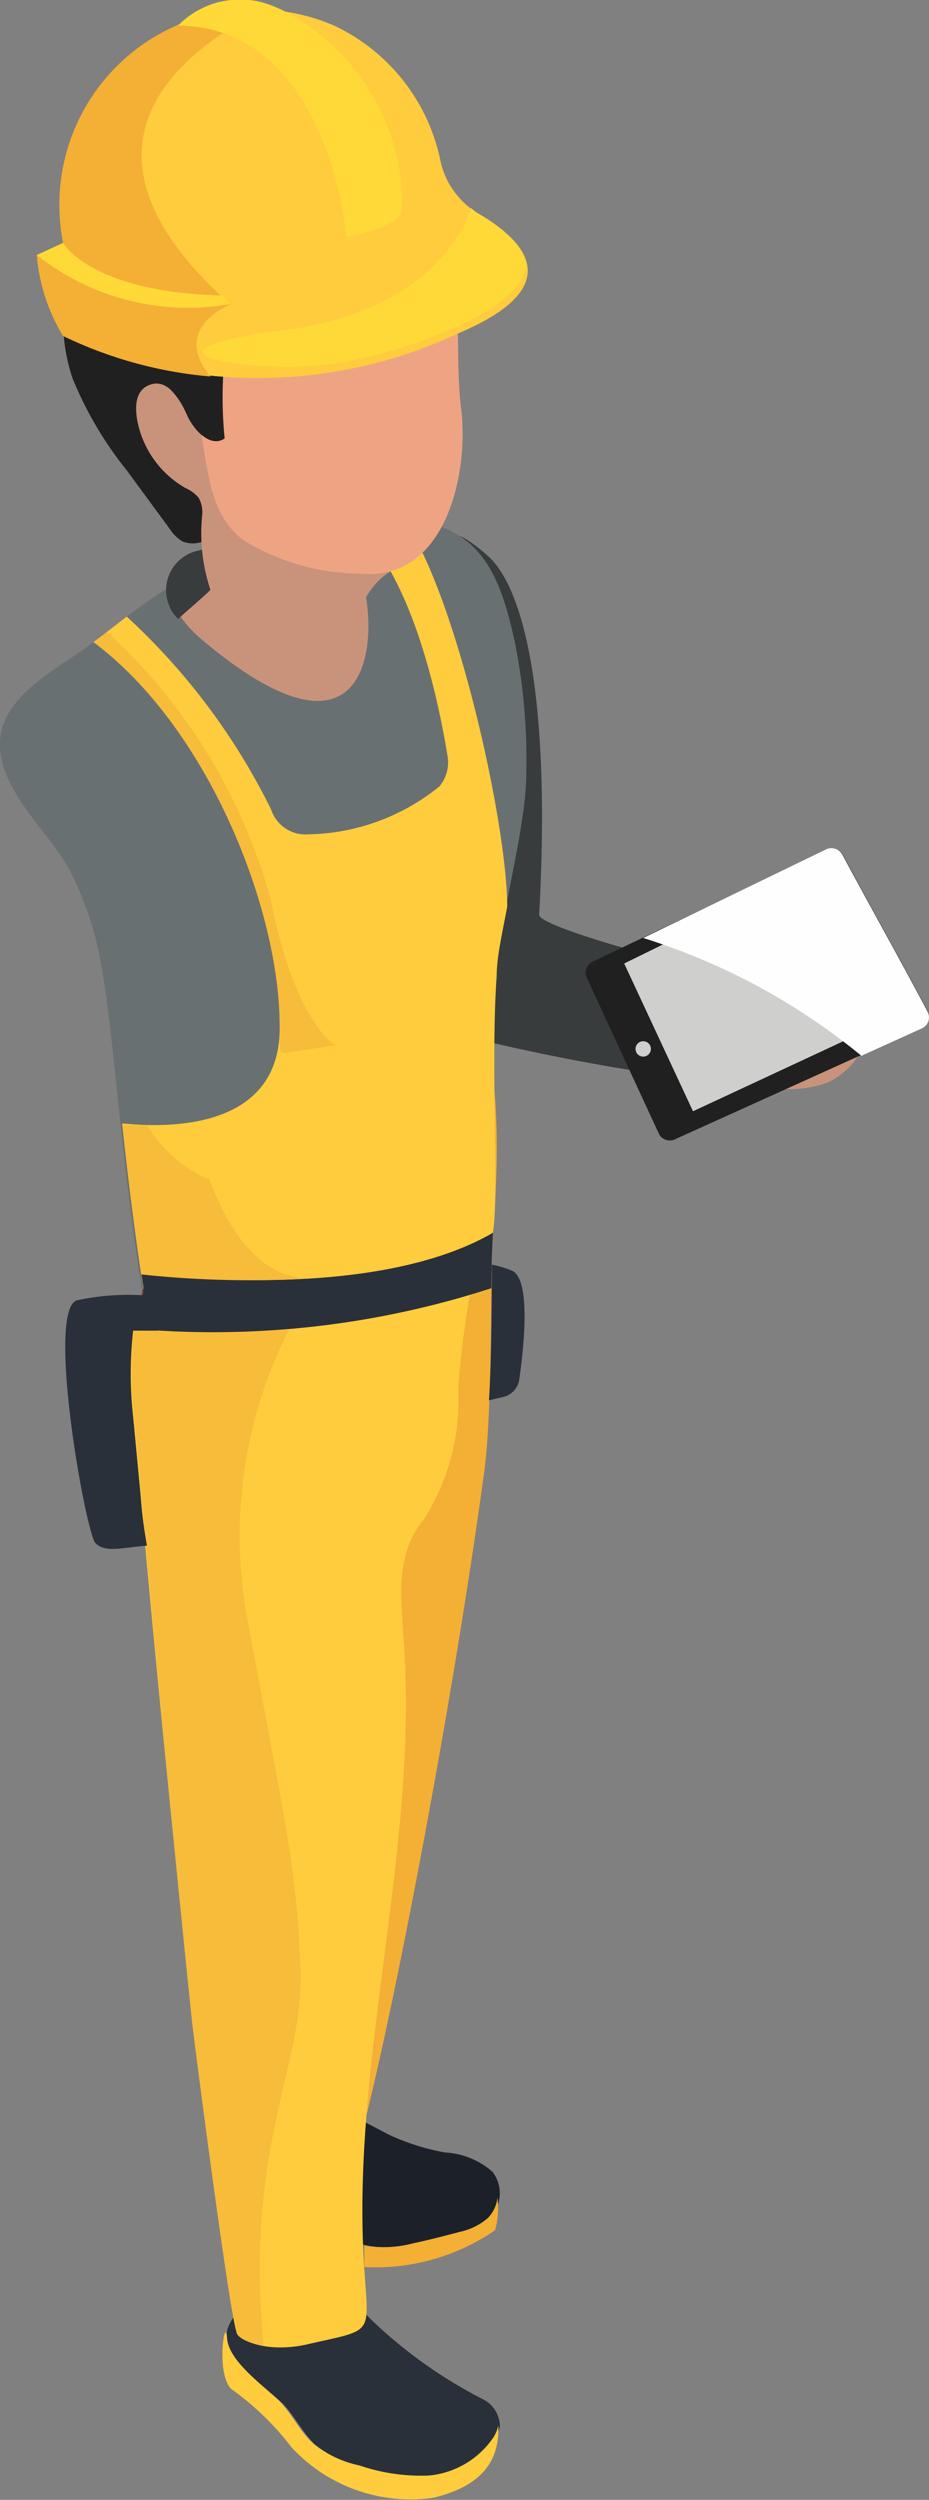 <svg xmlns="http://www.w3.org/2000/svg" viewBox="0 0 22.95 61.75"><rect x="0" y="0" width="22.95" height="61.75" fill="#808080" stroke="none"/><g data-name="Calque 2"><g data-name="Calque 1" style="isolation:isolate"><path d="M11 53.17a1.93 1.93 0 0 1 1.17.48.88.88 0 0 1-.07 1.14 1.55 1.55 0 0 1-.69.34c-.38.1-.76.2-1.14.28a2.49 2.49 0 0 1-1.43 0c-.42-.16-.75-.52-1.19-.64a3.38 3.38 0 0 0-.9 0 1.08 1.08 0 0 1-.83-.29.72.72 0 0 1-.12-.21 1.14 1.14 0 0 1 0-.55 12.89 12.89 0 0 1 .35-2 .35.35 0 0 1 .07-.15.37.37 0 0 1 .25-.09c.82-.05 2.82 1.1 3.18 1.27a5.69 5.69 0 0 0 1.35.42z" fill="#1c2129"/><path d="M7 59.39c.29.31.48.71.79 1a2.68 2.68 0 0 0 1.13.53 4.7 4.7 0 0 0 1.71.25 2.17 2.17 0 0 0 1.57-.9.87.87 0 0 0 .15-.34.76.76 0 0 0-.41-.66 11.6 11.6 0 0 1-2.8-2A2.32 2.32 0 0 0 6 57c-1.15 1 .45 1.84 1 2.39z" fill="#2a303a"/><path d="M20.41 22.52c.35 0 0 1-.41 1.32 0 .16.22.19.37.17l1.48-.17c.14.23-.19.46-.27.73a1.29 1.29 0 0 0 0 .44 1.72 1.72 0 0 1-.19.73 1.93 1.93 0 0 1-.94 1 2.86 2.86 0 0 1-1.4.13l-1.86-.26a2.8 2.8 0 0 1 .66-1.5c.44-.5.39-.9.95-1.29.2-.1 1.43-1.41 1.61-1.3z" fill="#c9937b"/><path d="M13.32 22.6c0 .26 2.8 1.07 4.46 1.4.18 0 .69.07.69.15 0 1-.24 2.65-.45 2.62a51.67 51.67 0 0 1-6.92-1.27c-.21-.06-.42-.53-.56-.7a1 1 0 0 1-.15-.7 49.41 49.41 0 0 1 .92-7.88c.17-.78-1.37-4.36.74-2.49.8.7 1.58 3.14 1.27 8.87z" fill="#383c3d"/><path d="M12.19 30.34c-.1 1.22 0 4.55-.25 6.18-.77 5.6-2.15 12.82-2.94 15.94-1 .09-3.25-3-3.49-4-.13-.49.44-1.69.49-2.19.54-4.77-.23-6.85.31-11.61.19-1.72.39-3.43.58-5.14.66-5.85 6.11-9.76 5.3.82z" fill="#f4af35"/><path d="M3.47 36.9c.39 4.36.83 8.71 1.28 13.05.25 2.05.93 7.16 1.09 7.64.09.26.82.54 1.79.31 1.66-.38 1.47-.19 1.36-2-.3-5 1.3-10.08 1-15.12-.06-1.11-.28-2.34.47-3.23a5.49 5.49 0 0 0 .86-3.26 23.28 23.28 0 0 1 .47-3.23c.24-1.12.57-1.33-.58-1.68-1.47-.45-3.17-1.11-4.72-.6a5.42 5.42 0 0 0-3.22 4.07 9.49 9.49 0 0 0 0 2.13z" fill="#fecc3c"/><path d="M13 19.15c0 1.27-.67 3.65-.77 5-.15 2.1.05 5.3-.08 6.23-.22 1.57-8.54 2.17-8.64 1.51-.56-3.64-.7-6.33-1-8a8.31 8.31 0 0 0-.78-2.38c-.39-.71-1-1.29-1.39-2-1.19-2.11 1-2.82 2.3-3.9a19.84 19.84 0 0 1 3.15-2.06 7.45 7.45 0 0 1 4.47-.68c1.71.2 2.14 1.54 2.46 3a14.68 14.68 0 0 1 .28 3.28z" fill="#697072"/><path d="M5.07 15.87c4.89 4.06 4.21-1.7 3.62-2a7.64 7.64 0 0 0-3.48-.26c-1.5.25-1.21 1.39-.14 2.26z" fill="#c9937b"/><path d="M4.4 15.29c.28-.26.78-.67.92-.85a1.51 1.51 0 0 0 .27-.76v-.16h-.38l-.31.08a1 1 0 0 0-.5 1.69z" fill="#383c3d"/><path d="M20.81 21.09c.38.72 1.64 3 2.11 3.89a.3.3 0 0 1-.14.4l-6.1 2.76a.3.3 0 0 1-.41-.15l-1.78-3.85a.3.3 0 0 1 .14-.38L20.41 21a.31.31 0 0 1 .4.09z" fill="#202020"/><path fill="#cfcfce" d="M20.43 21.34l1.97 3.65-5.28 2.46-1.7-3.65 5.01-2.46z"/><circle cx="15.89" cy="25.91" r=".19" fill="#cfcfce"/><path d="M22.92 25c-.47-.9-1.73-3.17-2.11-3.89a.31.31 0 0 0-.4-.13l-4.52 2.19a16 16 0 0 1 5.39 2.91l1.5-.68a.3.3 0 0 0 .14-.4z" fill="#fefefe" style="mix-blend-mode:soft-light"/><path d="M3.13 15.23l-.49.38a4.08 4.08 0 0 1-.33.25c2.85 2.13 4.62 6.65 4.6 9.53 0 2.46-2.63 2.49-3.89 2.36.13 1.19.29 2.56.53 4.1.1.66 8.42.06 8.64-1.51.13-.93-.07-4.13.08-6.23 0-.47.14-1.07.26-1.71 0-2.07-1.27-7.74-2.55-9.55a10.15 10.15 0 0 0-1.35 0c1.6 1.24 2.25 4.74 2.43 5.85a.92.92 0 0 1-.21.73 5.29 5.29 0 0 1-3.24 1.18.89.89 0 0 1-.91-.61 16.2 16.2 0 0 0-3.57-4.77z" fill="#fecc3c"/><path d="M1.79 9.34a9.14 9.14 0 0 0 1.35 2.29l1.05 1.43a1 1 0 0 0 .31.31.68.68 0 0 0 .8-.21 1.81 1.81 0 0 0 .36-.81 17.19 17.19 0 0 0 .46-4.85 1.75 1.75 0 0 0-.18-.81 1.82 1.82 0 0 0-.81-.63c-.87-.45-2.48-1.34-3.08-.19a4.51 4.51 0 0 0-.26 3.47z" fill="#202020"/><path d="M5.55 10.83c-.35.24-.76-.2-.93-.58s-.46-.87-.87-.76-.42.54-.36.89a2.45 2.45 0 0 0 1.2 1.68.87.87 0 0 1 .32.24.75.75 0 0 1 .08.47 4.44 4.44 0 0 0 .4 2.28 2 2 0 0 0 1.87 1.16 2 2 0 0 0 1.4-.84c.33-.45.48-1 1.07-1.3 1.71-.8-.7-4.06-1.86-5.53-.33-.42-1.39-1.78-2-1.21s-.42 2.73-.32 3.5z" fill="#c9937b"/><path d="M4.87 10.23c.29 1.17.2 2.42 1.17 3.13a5.63 5.63 0 0 0 2.86.81c2.15.2 2.69-2.55 2.49-4.09-.24-1.88.37-5-1.59-5.75-1.59-.59-3.63.52-4.74 1.6s-.6 2.52-.29 3.88c.03.13.06.28.1.42z" fill="#eea483"/><path d="M6.91 4.66a7.11 7.11 0 0 0-1.85 1.27A3.46 3.46 0 0 0 3.71 8.2c0 .43.41 1 .51 1.43a2 2 0 0 1 .4.62c.17.38.58.82.93.58a10.14 10.14 0 0 1 1.36-6.17z" fill="#202020"/><path d="M12.18 30.45c-2.55 1.48-6.87 1.22-8.69 1l.06.37a4.64 4.64 0 0 0-.27 1 22.29 22.29 0 0 0 8.86-1c0-.53.02-1.02.04-1.37z" fill="#2a303a"/><path d="M11.88 5.31a2 2 0 0 1-1-1.34A4.74 4.74 0 0 0 8.27.64 4.85 4.85 0 0 0 1.56 6l-.65.3a4.58 4.58 0 0 0 .65 2 11.66 11.66 0 0 0 9.77-.07c2.41-1.02 1.96-2.07.55-2.92z" fill="#fecc3c"/><path d="M6.53.23A4.83 4.83 0 0 0 1.56 6l-.65.3a4.58 4.58 0 0 0 .65 2 10.38 10.38 0 0 0 3.64 1c-1-1.2.49-1.78.49-1.78C1.4 3.7 4.36 1.31 6.53.23z" fill="#f4af35"/><path d="M1.56 6s.67 1.22 3.94 1.3l.19.21A6 6 0 0 1 .91 6.3zM13 6.55c-.07-.44-.51-.86-1.14-1.24a1.84 1.84 0 0 1-.22-.17c-.22.65-1.14 2.52-4.52 3-4.1.53-1.28 1 .48.91s5.32-1.27 5.4-2.5zm-4.44-.69S8.14.68 4.4.63A2.13 2.13 0 0 1 6.14 0C7.32.07 10 2 9.93 5.14c0 0 .22.37-1.37.72z" fill="#ffd937"/><path d="M3.49 31.48a25 25 0 0 0 4.32.09c-1.27.1-2.1-1-2.65-2.46H5.1a3.35 3.35 0 0 1-1.47-1.32 5.66 5.66 0 0 1-.61 0c.13 1.19.29 2.56.53 4.1zm2.65 8.67a11.24 11.24 0 0 1 1-7.31 24.51 24.51 0 0 1-3.83 0c0-.16 0-.14 0 0a9.49 9.49 0 0 0 0 2.13l.18 1.91Q4.07 43.44 4.75 50c.25 2 .93 7.11 1.09 7.59 0 .15.3.29.67.36-.47-5 1-6.86.91-9.29s-.29-3.17-1.28-8.51z" fill="#f7bc39"/><path d="M3.54 31.87c0 .14-.1.28-.14.42.04-.14.09-.29.14-.42z" fill="#cd4917"/><path d="M3.47 36.9L3.29 35a9.49 9.49 0 0 1 0-2.13c0-.17 0-.19 0 0h.61v-.84a6 6 0 0 0-2 .09c-.77.25.22 5.76.46 6s.65.11 1.27.06c-.08-.45-.13-.86-.16-1.28zm9.16-5.52a2.33 2.33 0 0 0-.48-.14c0 .93 0 2.21-.07 3.35l.34-.08a.52.52 0 0 0 .41-.45c.11-.77.3-2.5-.2-2.68z" fill="#2a303a"/><path d="M2.64 15.61l-.33.25c2.85 2.13 4.62 6.65 4.6 9.53a3 3 0 0 1 0 .53l.07.09 1.31-.19s-1-.51-1.6-3.59a13.92 13.92 0 0 0-4.05-6.62z" fill="#f7bc39"/><path d="M12.31 59.91a.87.87 0 0 1-.15.34 2.17 2.17 0 0 1-1.57.9 4.7 4.7 0 0 1-1.71-.25 2.68 2.68 0 0 1-1.13-.53c-.31-.27-.5-.67-.79-1s-1.31-1-1.35-1.61-.29.84.1 1.25a6.9 6.9 0 0 1 1.49 1.44 4 4 0 0 0 3.5 1.25c1.12-.27 1.65-.84 1.61-1.79z" fill="#fecc3c"/><path d="M12.29 54.27a.84.84 0 0 1-.24.52 1.55 1.55 0 0 1-.69.34c-.38.1-.76.2-1.14.28a2.9 2.9 0 0 1-1.22.06V56a5.21 5.21 0 0 0 3.23-.91 2 2 0 0 0 .06-.79z" fill="#f4af35"/></g></g></svg>
